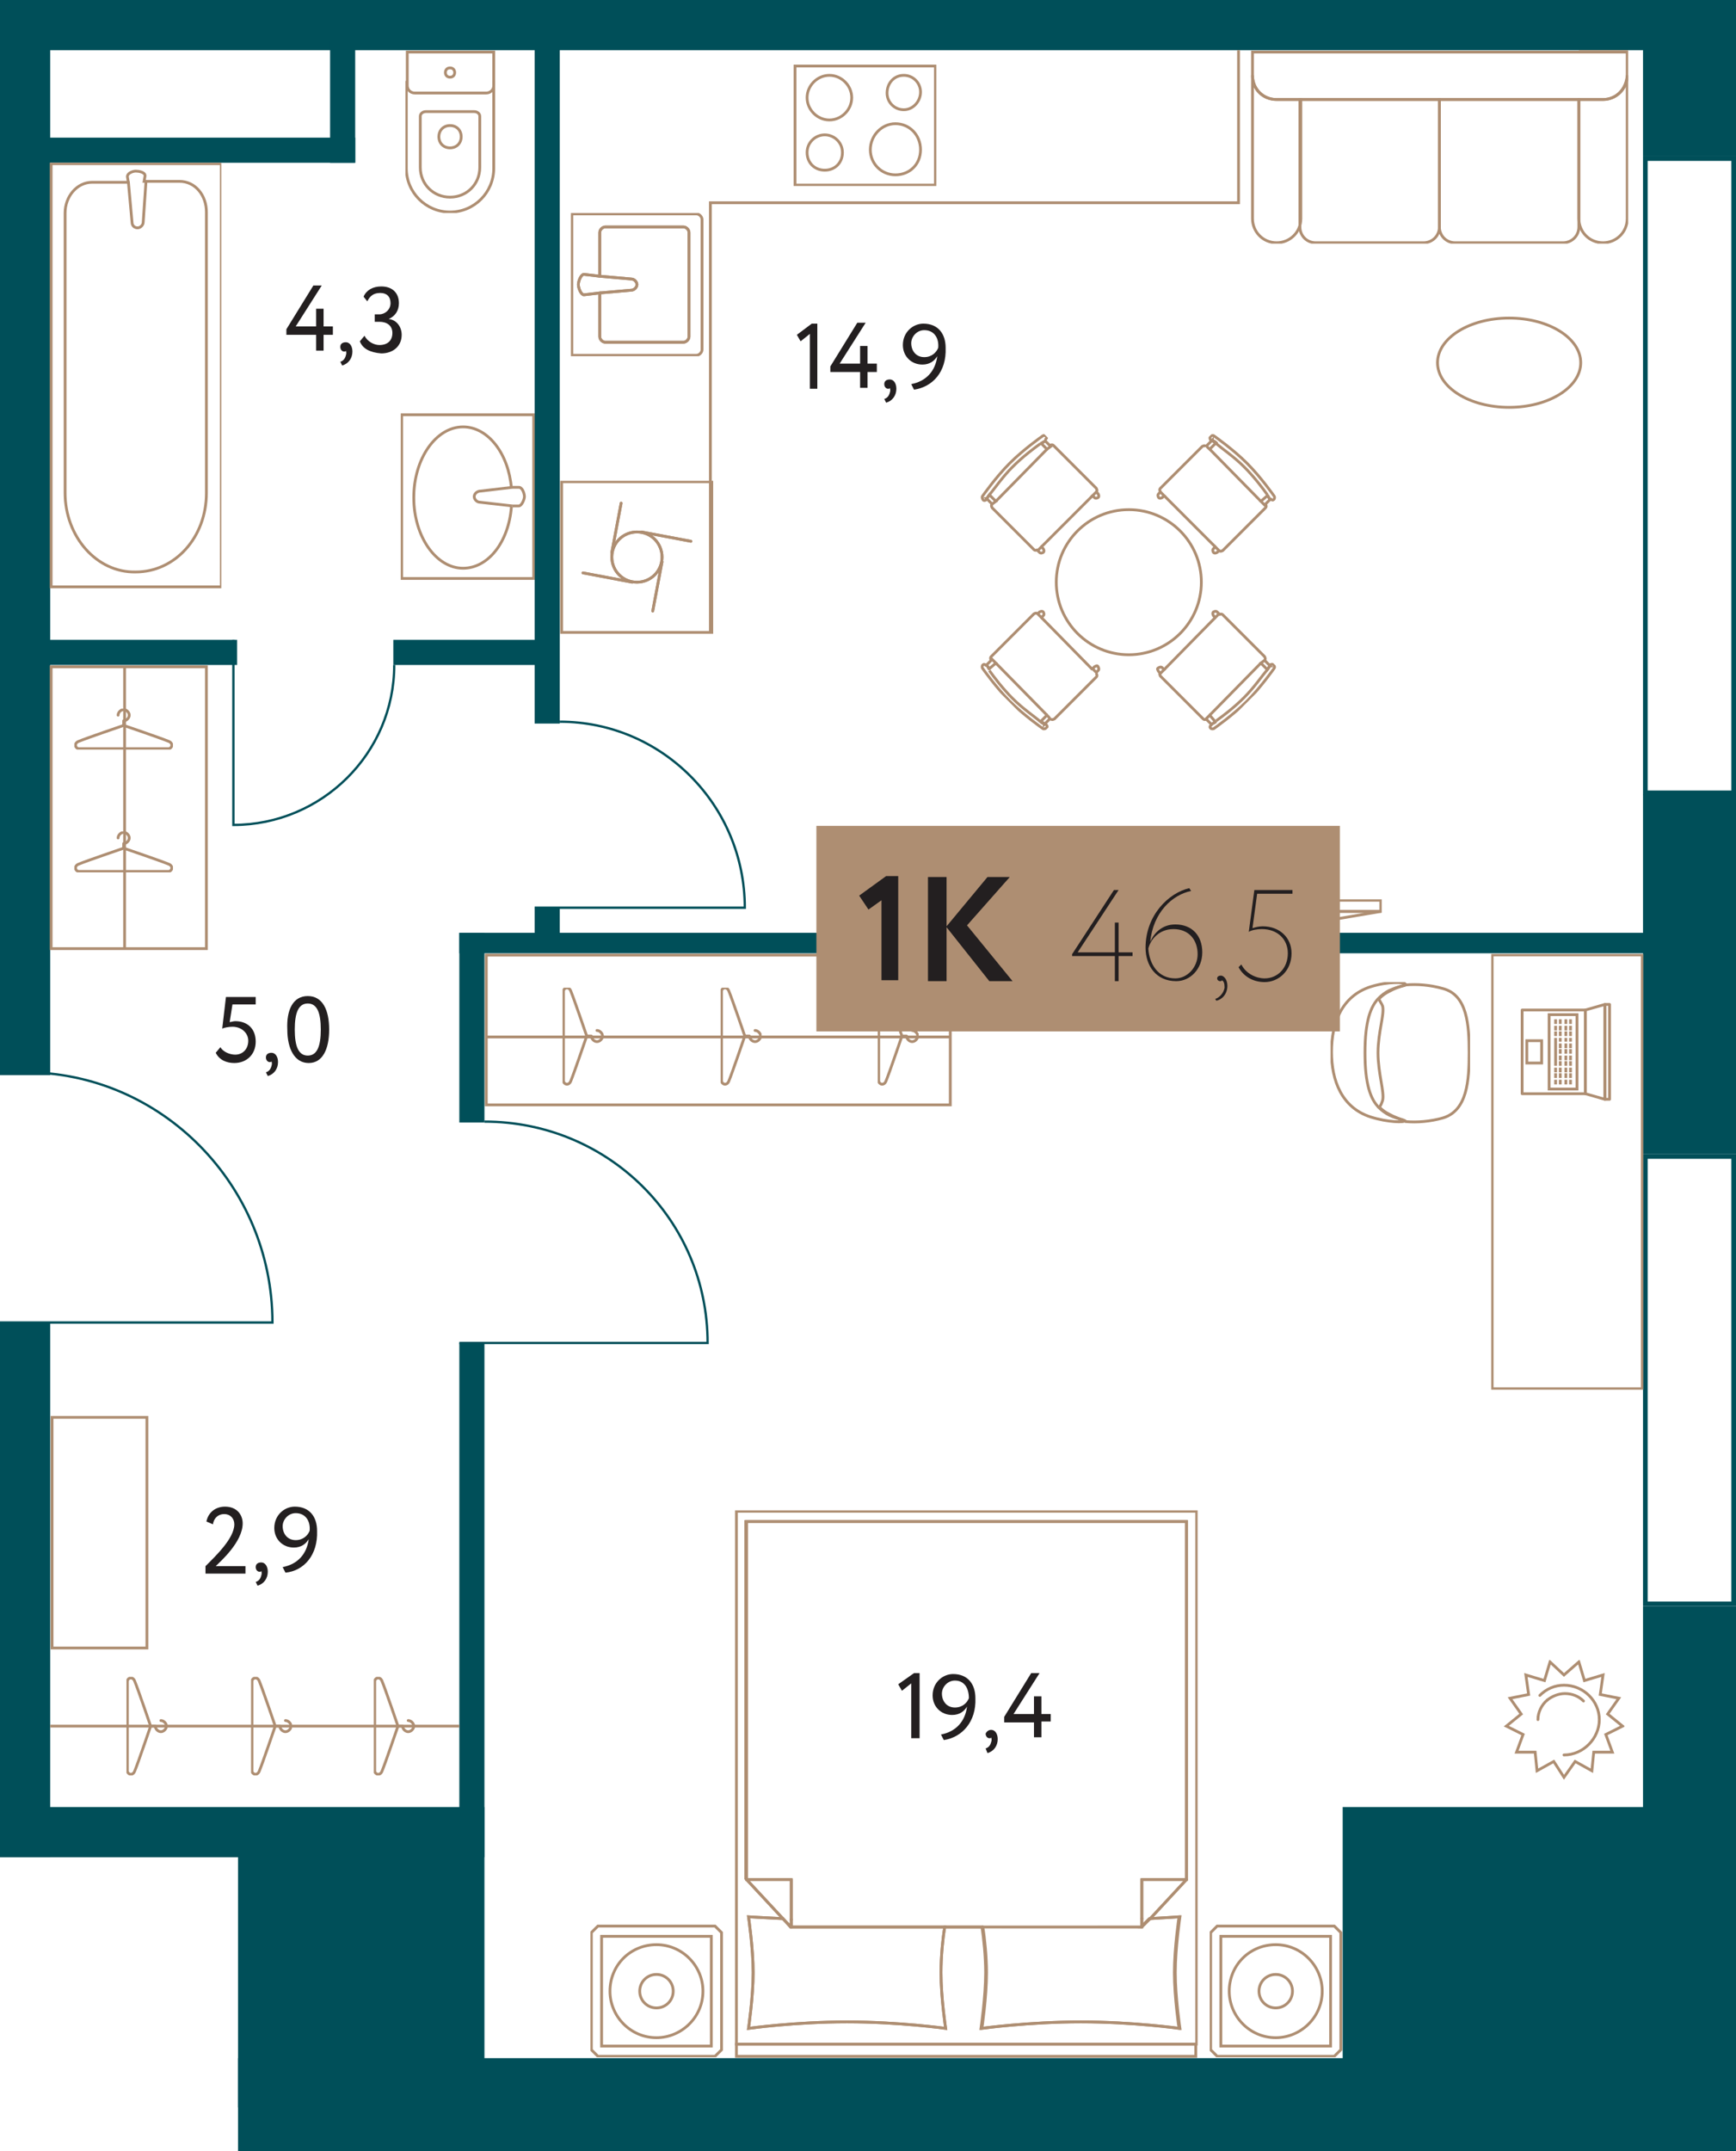 <?xml version="1.0" encoding="utf-8"?>
<!-- Generator: Adobe Illustrator 24.0.2, SVG Export Plug-In . SVG Version: 6.00 Build 0)  -->
<svg version="1.1" id="Layer_1" xmlns="http://www.w3.org/2000/svg" xmlns:xlink="http://www.w3.org/1999/xlink" x="0px" y="0px"
	 width="186.7px" height="231.3px" viewBox="0 0 186.7 231.3" enable-background="new 0 0 186.7 231.3" xml:space="preserve">
<g id="Flat">
	<polygon fill="none" points="186.7,231.3 25.6,231.3 25.6,199.7 0,199.7 0,0 186.7,0 	"/>
</g>
<g id="Other">
	<g>
		<path fill="none" stroke="#004F59" stroke-width="0.25" stroke-miterlimit="10" d="M0,142.2h29.3c0-14.7-11.9-26.9-26.6-26.9"/>
		<path fill="none" stroke="#004F59" stroke-width="0.25" stroke-miterlimit="10" d="M49.4,144.4h26.7c0-13.2-10.7-23.8-24-23.8"/>
		<path fill="none" stroke="#004F59" stroke-width="0.25" stroke-miterlimit="10" d="M25.1,68.8v19.9c9.5,0,17.3-7.7,17.3-17.2"/>
		<path fill="none" stroke="#004F59" stroke-width="0.25" stroke-miterlimit="10" d="M57.5,97.6h22.6c0-11-8.9-20-19.9-20"/>
	</g>
	<g>
		<g>
			<path fill="#004F59" d="M186.2,124.6v47.6h-9v-47.6H186.2 M186.7,124.1h-10v48.6h10V124.1L186.7,124.1z"/>
		</g>
		<g>
			<path fill="#004F59" d="M186.2,17.3V85h-9V17.3H186.2 M186.7,16.8h-10v68.7h10V16.8L186.7,16.8z"/>
		</g>
	</g>
	<g>
		<rect x="176.7" y="0" fill="#004F59" width="10" height="16.8"/>
		<rect x="176.7" y="85.4" fill="#004F59" width="10" height="38.7"/>
		<rect x="176.7" y="172.7" fill="#004F59" width="10" height="27"/>
		<rect y="194.3" fill="#004F59" width="52.1" height="5.4"/>
		<rect x="144.4" y="194.3" fill="#004F59" width="42.4" height="37"/>
		<rect x="25.6" y="221.3" fill="#004F59" width="129.6" height="10"/>
		<rect x="25.6" y="197.9" fill="#004F59" width="26.5" height="28.7"/>
		<rect y="-0.1" fill="#004F59" width="5.4" height="115.7"/>
		<rect y="142.2" fill="#004F59" width="5.4" height="57.5"/>
		<rect x="3.8" y="0" fill="#004F59" width="175.3" height="5.4"/>
	</g>
	<g>
		<rect x="49.4" y="144.4" fill="#004F59" width="2.7" height="53.5"/>
		<rect x="49.4" y="100.3" fill="#004F59" width="2.7" height="20.4"/>
		<rect x="57.5" y="97.6" fill="#004F59" width="2.7" height="3.6"/>
		<rect x="49.4" y="100.3" fill="#004F59" width="128.6" height="2.2"/>
		<rect x="3.4" y="68.8" fill="#004F59" width="22.1" height="2.7"/>
		<rect x="42.3" y="68.8" fill="#004F59" width="16.2" height="2.7"/>
		<rect x="57.5" y="2.3" fill="#004F59" width="2.7" height="75.5"/>
		<rect x="35.5" y="4.4" fill="#004F59" width="2.7" height="13.1"/>
		<rect x="3.2" y="14.8" fill="#004F59" width="35" height="2.7"/>
	</g>
</g>
<g id="Objects">
	<g>
		<g>
			<g>
				<defs>
					<rect id="SVGID_1_" x="79" y="162.4" width="49.8" height="58.9"/>
				</defs>
				<clipPath id="SVGID_2_">
					<use xlink:href="#SVGID_1_"  overflow="visible"/>
				</clipPath>
				<g clip-path="url(#SVGID_2_)">
					<g>
						<path fill="none" stroke="#AE8E72" stroke-width="0.3" stroke-linecap="round" stroke-miterlimit="10" d="M79.2,162.5v57.3
							h49.5v-57.3H79.2z M127.6,202.1L127.6,202.1L127.6,202.1L127.6,202.1l-3.9,4.2c1.8-0.1,3.2-0.2,3.2-0.2s-0.5,3.3-0.5,6
							s0.5,6,0.5,6s-5-0.7-10.6-0.7s-10.8,0.7-10.8,0.7s0.5-3.4,0.5-6c0-1.7-0.2-3.7-0.4-4.9H104h-0.2h-2.2
							c-0.2,1.2-0.4,3.1-0.4,4.9c0,2.7,0.5,6,0.5,6s-5-0.7-10.6-0.7s-10.6,0.7-10.6,0.7s0.5-3.4,0.5-6s-0.5-6-0.5-6s1.6,0.1,3.7,0.2
							l-4-4.3l0,0l0,0l0,0v-38.4h23.6h0.2h23.6V202.1z"/>
						<path fill="none" stroke="#AE8E72" stroke-width="0.3" stroke-linecap="round" stroke-miterlimit="10" d="M105.7,207.2
							c0.2,1.2,0.4,3.2,0.4,4.9c0,2.7-0.5,6-0.5,6s5-0.7,10.6-0.7s10.6,0.7,10.6,0.7s-0.5-3.3-0.5-6s0.5-6,0.5-6s-1.3,0.1-3.2,0.2
							l-0.9,0.9C122.7,207.2,105.7,207.2,105.7,207.2z"/>
						<path fill="none" stroke="#AE8E72" stroke-width="0.3" stroke-linecap="round" stroke-miterlimit="10" d="M84.2,206.3
							c-2.1-0.1-3.7-0.2-3.7-0.2s0.5,3.4,0.5,6s-0.5,6-0.5,6s5-0.7,10.6-0.7s10.6,0.7,10.6,0.7s-0.5-3.3-0.5-6
							c0-1.7,0.2-3.7,0.4-4.9H85L84.2,206.3z"/>
						
							<polyline fill="none" stroke="#AE8E72" stroke-width="0.3" stroke-linecap="round" stroke-linejoin="round" stroke-miterlimit="10" points="
							85.1,206.4 85.1,202.1 80.3,202.1 84.2,206.3 						"/>
						<polyline fill="none" stroke="#AE8E72" stroke-width="0.3" stroke-linecap="round" stroke-miterlimit="10" points="
							122.8,206.3 122.8,202.1 127.6,202.1 127.6,202.1 127.6,163.6 104,163.6 103.8,163.6 80.3,163.6 80.3,202.1 80.3,202.1 
							85.1,202.1 85.1,206.4 						"/>
						<polyline fill="none" stroke="#AE8E72" stroke-width="0.3" stroke-linecap="round" stroke-miterlimit="10" points="
							101.6,207.2 103.8,207.2 104,207.2 105.7,207.2 						"/>
						
							<polyline fill="none" stroke="#AE8E72" stroke-width="0.3" stroke-linecap="round" stroke-linejoin="round" stroke-miterlimit="10" points="
							123.7,206.3 127.6,202.1 122.8,202.1 122.8,206.3 						"/>
						<polyline fill="none" stroke="#AE8E72" stroke-width="0.3" stroke-linecap="round" stroke-miterlimit="10" points="
							105.7,207.2 122.8,207.2 122.8,206.3 						"/>
						
							<polyline fill="none" stroke="#AE8E72" stroke-width="0.3" stroke-linecap="round" stroke-linejoin="round" stroke-miterlimit="10" points="
							122.8,206.3 122.8,207.2 123.7,206.3 						"/>
						
							<polyline fill="none" stroke="#AE8E72" stroke-width="0.3" stroke-linecap="round" stroke-linejoin="round" stroke-miterlimit="10" points="
							84.2,206.3 85.1,207.2 85.1,206.4 						"/>
						<polyline fill="none" stroke="#AE8E72" stroke-width="0.3" stroke-linecap="round" stroke-miterlimit="10" points="
							85.1,206.4 85.1,207.2 101.6,207.2 						"/>
					</g>
					<polygon fill="none" stroke="#AE8E72" stroke-width="0.3" stroke-linecap="round" stroke-miterlimit="10" points="79.2,221.1 
						79.2,219.8 128.6,219.8 128.6,221.1 					"/>
				</g>
			</g>
		</g>
		<g>
			<g>
				<defs>
					<rect id="SVGID_3_" x="130.1" y="206.9" width="14.3" height="14.3"/>
				</defs>
				<clipPath id="SVGID_4_">
					<use xlink:href="#SVGID_3_"  overflow="visible"/>
				</clipPath>
				<g clip-path="url(#SVGID_4_)">
					<polygon fill="none" stroke="#AE8E72" stroke-width="0.3" stroke-linecap="round" stroke-miterlimit="10" points="131.3,208.2 
						143.1,208.2 143.1,220 131.3,220 					"/>
					<path fill="none" stroke="#AE8E72" stroke-width="0.3" stroke-linecap="round" stroke-miterlimit="10" d="M137.2,209.1
						L137.2,209.1c2.8,0,5,2.3,5,5l0,0c0,2.8-2.3,5-5,5l0,0c-2.8,0-5-2.3-5-5l0,0C132.2,211.3,134.4,209.1,137.2,209.1z"/>
					<path fill="none" stroke="#AE8E72" stroke-width="0.3" stroke-linecap="round" stroke-miterlimit="10" d="M137.2,212.3
						L137.2,212.3c1,0,1.8,0.8,1.8,1.8l0,0c0,1-0.8,1.8-1.8,1.8l0,0c-1,0-1.8-0.8-1.8-1.8l0,0C135.4,213.1,136.2,212.3,137.2,212.3z
						"/>
					<path fill="none" stroke="#AE8E72" stroke-width="0.3" stroke-linecap="round" stroke-miterlimit="10" d="M130.9,207.1h12.6
						c0.3,0.3,0.4,0.4,0.7,0.7v12.6c-0.3,0.3-0.4,0.4-0.7,0.7h-12.6c-0.3-0.3-0.4-0.4-0.7-0.7v-12.6
						C130.5,207.5,130.6,207.4,130.9,207.1z"/>
				</g>
			</g>
		</g>
		<g>
			<g>
				<defs>
					<rect id="SVGID_5_" x="63.5" y="206.9" width="14.3" height="14.3"/>
				</defs>
				<clipPath id="SVGID_6_">
					<use xlink:href="#SVGID_5_"  overflow="visible"/>
				</clipPath>
				<g clip-path="url(#SVGID_6_)">
					<polygon fill="none" stroke="#AE8E72" stroke-width="0.3" stroke-linecap="round" stroke-miterlimit="10" points="64.7,208.2 
						76.5,208.2 76.5,220 64.7,220 					"/>
					<path fill="none" stroke="#AE8E72" stroke-width="0.3" stroke-linecap="round" stroke-miterlimit="10" d="M70.6,209.1
						L70.6,209.1c2.8,0,5,2.3,5,5l0,0c0,2.8-2.3,5-5,5l0,0c-2.8,0-5-2.3-5-5l0,0C65.6,211.3,67.8,209.1,70.6,209.1z"/>
					<path fill="none" stroke="#AE8E72" stroke-width="0.3" stroke-linecap="round" stroke-miterlimit="10" d="M70.6,212.3
						L70.6,212.3c1,0,1.8,0.8,1.8,1.8l0,0c0,1-0.8,1.8-1.8,1.8l0,0c-1,0-1.8-0.8-1.8-1.8l0,0C68.8,213.1,69.6,212.3,70.6,212.3z"/>
					<path fill="none" stroke="#AE8E72" stroke-width="0.3" stroke-linecap="round" stroke-miterlimit="10" d="M64.3,207.1h12.6
						c0.3,0.3,0.4,0.4,0.7,0.7v12.6c-0.3,0.3-0.4,0.4-0.7,0.7H64.3c-0.3-0.3-0.4-0.4-0.7-0.7v-12.6C63.9,207.5,64,207.4,64.3,207.1z
						"/>
				</g>
			</g>
		</g>
	</g>
	<g>
		<g>
			<g>
				<defs>
					<rect id="SVGID_7_" x="94.4" y="106.2" width="4.4" height="10.6"/>
				</defs>
				<clipPath id="SVGID_8_">
					<use xlink:href="#SVGID_7_"  overflow="visible"/>
				</clipPath>
				<g clip-path="url(#SVGID_8_)">
					<path fill="none" stroke="#AE8E72" stroke-width="0.3" stroke-linejoin="round" stroke-miterlimit="10" d="M97,111.4
						c0,0-1.4,4.1-1.7,4.8c-0.2,0.6-0.8,0.4-0.8,0v-4.8v-4.8c0-0.4,0.6-0.6,0.8,0C95.6,107.3,97,111.4,97,111.4z"/>
					
						<path fill="none" stroke="#AE8E72" stroke-width="0.3" stroke-linecap="round" stroke-linejoin="round" stroke-miterlimit="10" d="
						M98.1,110.8c0.3,0,0.6,0.3,0.6,0.6s-0.3,0.6-0.6,0.6c-0.3,0-0.6-0.3-0.6-0.6H97"/>
				</g>
			</g>
		</g>
		<g>
			<g>
				<defs>
					<rect id="SVGID_9_" x="77.5" y="106.2" width="4.4" height="10.6"/>
				</defs>
				<clipPath id="SVGID_10_">
					<use xlink:href="#SVGID_9_"  overflow="visible"/>
				</clipPath>
				<g clip-path="url(#SVGID_10_)">
					<path fill="none" stroke="#AE8E72" stroke-width="0.3" stroke-linejoin="round" stroke-miterlimit="10" d="M80.1,111.4
						c0,0-1.4,4.1-1.7,4.8c-0.2,0.6-0.8,0.4-0.8,0v-4.8v-4.8c0-0.4,0.6-0.6,0.8,0C78.7,107.3,80.1,111.4,80.1,111.4z"/>
					
						<path fill="none" stroke="#AE8E72" stroke-width="0.3" stroke-linecap="round" stroke-linejoin="round" stroke-miterlimit="10" d="
						M81.2,110.8c0.3,0,0.6,0.3,0.6,0.6s-0.3,0.6-0.6,0.6c-0.3,0-0.6-0.3-0.6-0.6h-0.5"/>
				</g>
			</g>
		</g>
		<g>
			<g>
				<defs>
					<rect id="SVGID_11_" x="60.5" y="106.2" width="4.4" height="10.6"/>
				</defs>
				<clipPath id="SVGID_12_">
					<use xlink:href="#SVGID_11_"  overflow="visible"/>
				</clipPath>
				<g clip-path="url(#SVGID_12_)">
					<path fill="none" stroke="#AE8E72" stroke-width="0.3" stroke-linejoin="round" stroke-miterlimit="10" d="M63.1,111.4
						c0,0-1.4,4.1-1.7,4.8c-0.2,0.6-0.8,0.4-0.8,0v-4.8v-4.8c0-0.4,0.6-0.6,0.8,0C61.7,107.3,63.1,111.4,63.1,111.4z"/>
					
						<path fill="none" stroke="#AE8E72" stroke-width="0.3" stroke-linecap="round" stroke-linejoin="round" stroke-miterlimit="10" d="
						M64.2,110.8c0.3,0,0.6,0.3,0.6,0.6s-0.3,0.6-0.6,0.6c-0.3,0-0.6-0.3-0.6-0.6h-0.5"/>
				</g>
			</g>
		</g>
		<rect x="52.3" y="102.7" fill="none" stroke="#AE8E72" stroke-width="0.3" stroke-miterlimit="10" width="49.9" height="16.1"/>
		<line fill="none" stroke="#AE8E72" stroke-width="0.3" stroke-miterlimit="10" x1="52.3" y1="111.5" x2="102.2" y2="111.5"/>
	</g>
	<g>
		<g>
			<defs>
				<rect id="SVGID_13_" x="163.6" y="107.9" width="9.7" height="10.4"/>
			</defs>
			<clipPath id="SVGID_14_">
				<use xlink:href="#SVGID_13_"  overflow="visible"/>
			</clipPath>
			<g clip-path="url(#SVGID_14_)">
				<polygon fill="none" stroke="#AE8E72" stroke-width="0.3" stroke-linejoin="round" stroke-miterlimit="10" points="163.7,108.6 
					170.5,108.6 170.5,117.6 163.7,117.6 				"/>
				<polygon fill="none" stroke="#AE8E72" stroke-width="0.3" stroke-linejoin="round" stroke-miterlimit="10" points="172.6,108 
					170.5,108.6 170.5,117.6 172.6,118.2 				"/>
				<polygon fill="none" stroke="#AE8E72" stroke-width="0.3" stroke-linejoin="round" stroke-miterlimit="10" points="172.6,108 
					173.1,108 173.1,118.2 172.6,118.2 				"/>
				<polygon fill="none" stroke="#AE8E72" stroke-width="0.3" stroke-miterlimit="10" points="164.2,111.9 165.8,111.9 165.8,114.3 
					164.2,114.3 				"/>
				<g>
					<line fill="none" stroke="#AE8E72" stroke-width="0.3" stroke-miterlimit="10" x1="168.9" y1="116.1" x2="168.9" y2="116.6"/>
					<line fill="none" stroke="#AE8E72" stroke-width="0.3" stroke-miterlimit="10" x1="168.9" y1="115.4" x2="168.9" y2="115.9"/>
					<line fill="none" stroke="#AE8E72" stroke-width="0.3" stroke-miterlimit="10" x1="168.9" y1="114.8" x2="168.9" y2="115.3"/>
					<line fill="none" stroke="#AE8E72" stroke-width="0.3" stroke-miterlimit="10" x1="168.9" y1="114.1" x2="168.9" y2="114.6"/>
					<line fill="none" stroke="#AE8E72" stroke-width="0.3" stroke-miterlimit="10" x1="168.9" y1="113.5" x2="168.9" y2="114"/>
					<line fill="none" stroke="#AE8E72" stroke-width="0.3" stroke-miterlimit="10" x1="168.9" y1="112.8" x2="168.9" y2="113.3"/>
					<line fill="none" stroke="#AE8E72" stroke-width="0.3" stroke-miterlimit="10" x1="168.9" y1="112.2" x2="168.9" y2="112.7"/>
					<line fill="none" stroke="#AE8E72" stroke-width="0.3" stroke-miterlimit="10" x1="168.9" y1="111.6" x2="168.9" y2="112"/>
					<line fill="none" stroke="#AE8E72" stroke-width="0.3" stroke-miterlimit="10" x1="168.9" y1="110.9" x2="168.9" y2="111.4"/>
					<line fill="none" stroke="#AE8E72" stroke-width="0.3" stroke-miterlimit="10" x1="168.9" y1="110.3" x2="168.9" y2="110.8"/>
					<line fill="none" stroke="#AE8E72" stroke-width="0.3" stroke-miterlimit="10" x1="168.9" y1="109.6" x2="168.9" y2="110.1"/>
				</g>
				<g>
					<line fill="none" stroke="#AE8E72" stroke-width="0.3" stroke-miterlimit="10" x1="168.4" y1="116.1" x2="168.4" y2="116.6"/>
					<line fill="none" stroke="#AE8E72" stroke-width="0.3" stroke-miterlimit="10" x1="168.4" y1="115.4" x2="168.4" y2="115.9"/>
					<line fill="none" stroke="#AE8E72" stroke-width="0.3" stroke-miterlimit="10" x1="168.4" y1="114.8" x2="168.4" y2="115.3"/>
					<line fill="none" stroke="#AE8E72" stroke-width="0.3" stroke-miterlimit="10" x1="168.4" y1="114.1" x2="168.4" y2="114.6"/>
					<line fill="none" stroke="#AE8E72" stroke-width="0.3" stroke-miterlimit="10" x1="168.4" y1="113.5" x2="168.4" y2="114"/>
					<line fill="none" stroke="#AE8E72" stroke-width="0.3" stroke-miterlimit="10" x1="168.4" y1="112.8" x2="168.4" y2="113.3"/>
					<line fill="none" stroke="#AE8E72" stroke-width="0.3" stroke-miterlimit="10" x1="168.4" y1="112.2" x2="168.4" y2="112.7"/>
					<line fill="none" stroke="#AE8E72" stroke-width="0.3" stroke-miterlimit="10" x1="168.4" y1="111.6" x2="168.4" y2="112"/>
					<line fill="none" stroke="#AE8E72" stroke-width="0.3" stroke-miterlimit="10" x1="168.4" y1="110.9" x2="168.4" y2="111.4"/>
					<line fill="none" stroke="#AE8E72" stroke-width="0.3" stroke-miterlimit="10" x1="168.4" y1="110.3" x2="168.4" y2="110.8"/>
					<line fill="none" stroke="#AE8E72" stroke-width="0.3" stroke-miterlimit="10" x1="168.4" y1="109.6" x2="168.4" y2="110.1"/>
				</g>
				<g>
					<line fill="none" stroke="#AE8E72" stroke-width="0.3" stroke-miterlimit="10" x1="167.8" y1="116.1" x2="167.8" y2="116.6"/>
					<line fill="none" stroke="#AE8E72" stroke-width="0.3" stroke-miterlimit="10" x1="167.8" y1="115.4" x2="167.8" y2="115.9"/>
					<line fill="none" stroke="#AE8E72" stroke-width="0.3" stroke-miterlimit="10" x1="167.8" y1="114.8" x2="167.8" y2="115.3"/>
					<line fill="none" stroke="#AE8E72" stroke-width="0.3" stroke-miterlimit="10" x1="167.8" y1="114.1" x2="167.8" y2="114.6"/>
					<line fill="none" stroke="#AE8E72" stroke-width="0.3" stroke-miterlimit="10" x1="167.8" y1="113.5" x2="167.8" y2="114"/>
					<line fill="none" stroke="#AE8E72" stroke-width="0.3" stroke-miterlimit="10" x1="167.8" y1="112.8" x2="167.8" y2="113.3"/>
					<line fill="none" stroke="#AE8E72" stroke-width="0.3" stroke-miterlimit="10" x1="167.8" y1="112.2" x2="167.8" y2="112.7"/>
					<line fill="none" stroke="#AE8E72" stroke-width="0.3" stroke-miterlimit="10" x1="167.8" y1="111.6" x2="167.8" y2="112"/>
					<line fill="none" stroke="#AE8E72" stroke-width="0.3" stroke-miterlimit="10" x1="167.8" y1="110.9" x2="167.8" y2="111.4"/>
					<line fill="none" stroke="#AE8E72" stroke-width="0.3" stroke-miterlimit="10" x1="167.8" y1="110.3" x2="167.8" y2="110.8"/>
					<line fill="none" stroke="#AE8E72" stroke-width="0.3" stroke-miterlimit="10" x1="167.8" y1="109.6" x2="167.8" y2="110.1"/>
				</g>
				<line fill="none" stroke="#AE8E72" stroke-width="0.3" stroke-miterlimit="10" x1="167.3" y1="116.1" x2="167.3" y2="116.6"/>
				<line fill="none" stroke="#AE8E72" stroke-width="0.3" stroke-miterlimit="10" x1="167.3" y1="115.4" x2="167.3" y2="115.9"/>
				<line fill="none" stroke="#AE8E72" stroke-width="0.3" stroke-miterlimit="10" x1="167.3" y1="114.8" x2="167.3" y2="115.3"/>
				<line fill="none" stroke="#AE8E72" stroke-width="0.3" stroke-miterlimit="10" x1="167.3" y1="111.6" x2="167.3" y2="114.6"/>
				<line fill="none" stroke="#AE8E72" stroke-width="0.3" stroke-miterlimit="10" x1="167.3" y1="110.9" x2="167.3" y2="111.4"/>
				<line fill="none" stroke="#AE8E72" stroke-width="0.3" stroke-miterlimit="10" x1="167.3" y1="110.3" x2="167.3" y2="110.8"/>
				<line fill="none" stroke="#AE8E72" stroke-width="0.3" stroke-miterlimit="10" x1="167.3" y1="109.6" x2="167.3" y2="110.1"/>
				<polygon fill="none" stroke="#AE8E72" stroke-width="0.3" stroke-miterlimit="10" points="166.6,109.1 169.6,109.1 169.6,117.1 
					166.6,117.1 				"/>
			</g>
		</g>
	</g>
	<g>
		<g>
			<defs>
				<rect id="SVGID_15_" x="143.1" y="105.6" width="15" height="15.3"/>
			</defs>
			<clipPath id="SVGID_16_">
				<use xlink:href="#SVGID_15_"  overflow="visible"/>
			</clipPath>
			<g clip-path="url(#SVGID_16_)">
				<g>
					<path fill="none" stroke="#AE8E72" stroke-width="0.3" stroke-miterlimit="10" d="M158,113.2L158,113.2c0-3-0.2-6.2-2.8-6.9
						c-1.4-0.4-2.8-0.5-4-0.4c-0.1,0.1-0.7,0.1-1.8,0.7c-0.4,0.2-0.7,0.4-1.1,0.8c0.1,0.3,0.3,0.5,0.4,0.8c0.2,0.9-0.5,2.8-0.5,5
						s0.7,4.2,0.5,5.1c-0.1,0.3-0.2,0.6-0.4,0.8c0.3,0.3,0.7,0.6,1.1,0.8c1.1,0.5,1.7,0.5,1.8,0.7c1.2,0.1,2.6,0,4-0.4
						C157.8,119.4,158,116.2,158,113.2L158,113.2L158,113.2L158,113.2z"/>
					<path fill="none" stroke="#AE8E72" stroke-width="0.3" stroke-miterlimit="10" d="M148.3,119.1c-0.9-0.9-1.5-2.5-1.5-5.9l0,0
						c0-3.4,0.6-5,1.5-5.9"/>
					<path fill="none" stroke="#AE8E72" stroke-width="0.3" stroke-miterlimit="10" d="M151.1,105.8
						C151.1,105.8,151.2,105.8,151.1,105.8c0-0.2-1.8-0.3-3.7,0.3c-3.1,1-4.2,3.9-4.2,7l0,0l0,0l0,0l0,0c0,3.1,1.1,6,4.2,7
						c1.9,0.6,3.7,0.6,3.7,0.4l0,0"/>
					<path fill="none" stroke="#AE8E72" stroke-width="0.3" stroke-miterlimit="10" d="M148.3,107.3c0.3-0.3,0.7-0.6,1.1-0.8
						c1.1-0.5,1.7-0.5,1.8-0.7"/>
					<path fill="none" stroke="#AE8E72" stroke-width="0.3" stroke-miterlimit="10" d="M151.1,120.6c0-0.2-0.6-0.2-1.7-0.8
						c-0.4-0.2-0.7-0.4-1.1-0.8"/>
				</g>
			</g>
		</g>
	</g>
	<rect x="160.5" y="102.7" fill="none" stroke="#AE8E72" stroke-width="0.25" stroke-miterlimit="10" width="16.1" height="46.6"/>
	<g>
		<g>
			<defs>
				<rect id="SVGID_17_" x="118" y="96.7" width="30.6" height="3.6"/>
			</defs>
			<clipPath id="SVGID_18_">
				<use xlink:href="#SVGID_17_"  overflow="visible"/>
			</clipPath>
			<g clip-path="url(#SVGID_18_)">
				<polygon fill="none" stroke="#AE8E72" stroke-width="0.3" stroke-miterlimit="10" points="148.5,98 118.1,98 118.1,96.8 
					148.5,96.8 				"/>
				<polygon fill="none" stroke="#AE8E72" stroke-width="0.3" stroke-miterlimit="10" points="148.5,98 118.1,98 125.4,99.2 
					141.4,99.2 				"/>
				
					<line fill="none" stroke="#AE8E72" stroke-width="0.3" stroke-linecap="round" stroke-miterlimit="10" x1="118.9" y1="97.4" x2="119.9" y2="97.4"/>
				
					<line fill="none" stroke="#AE8E72" stroke-width="0.3" stroke-linecap="round" stroke-miterlimit="10" x1="120.5" y1="97.4" x2="121.4" y2="97.4"/>
				
					<line fill="none" stroke="#AE8E72" stroke-width="0.3" stroke-linecap="round" stroke-miterlimit="10" x1="122" y1="97.4" x2="123" y2="97.4"/>
				<polygon fill="none" stroke="#AE8E72" stroke-width="0.3" stroke-miterlimit="10" points="134.9,100.1 131.7,100.1 131.7,99.2 
					134.9,99.2 				"/>
			</g>
		</g>
	</g>
	<g>
		<g>
			<defs>
				<rect id="SVGID_19_" x="106.5" y="102.5" width="30.6" height="3.6"/>
			</defs>
			<clipPath id="SVGID_20_">
				<use xlink:href="#SVGID_19_"  overflow="visible"/>
			</clipPath>
			<g clip-path="url(#SVGID_20_)">
				<polygon fill="none" stroke="#AE8E72" stroke-width="0.3" stroke-miterlimit="10" points="106.6,104.8 137,104.8 137,106 
					106.6,106 				"/>
				<polygon fill="none" stroke="#AE8E72" stroke-width="0.3" stroke-miterlimit="10" points="106.6,104.8 137,104.8 129.7,103.6 
					113.7,103.6 				"/>
				
					<line fill="none" stroke="#AE8E72" stroke-width="0.3" stroke-linecap="round" stroke-miterlimit="10" x1="136.2" y1="105.4" x2="135.2" y2="105.4"/>
				
					<line fill="none" stroke="#AE8E72" stroke-width="0.3" stroke-linecap="round" stroke-miterlimit="10" x1="134.6" y1="105.4" x2="133.7" y2="105.4"/>
				
					<line fill="none" stroke="#AE8E72" stroke-width="0.3" stroke-linecap="round" stroke-miterlimit="10" x1="133.1" y1="105.4" x2="132.1" y2="105.4"/>
				<polygon fill="none" stroke="#AE8E72" stroke-width="0.3" stroke-miterlimit="10" points="120.2,102.7 123.4,102.7 123.4,103.6 
					120.2,103.6 				"/>
			</g>
		</g>
	</g>
	<g>
		<g>
			<defs>
				<rect id="SVGID_21_" x="43.1" y="44.4" width="14.4" height="18"/>
			</defs>
			<clipPath id="SVGID_22_">
				<use xlink:href="#SVGID_21_"  overflow="visible"/>
			</clipPath>
			<g clip-path="url(#SVGID_22_)">
				<g id="Ванна_1_">
					<path fill="none" stroke="#AE8E72" stroke-width="0.3" stroke-miterlimit="10" d="M55.1,52.4h0.7c0.4,0,0.6,0.7,0.6,1
						s-0.3,1-0.6,1h-0.7"/>
					<path fill="none" stroke="#AE8E72" stroke-width="0.3" stroke-miterlimit="10" d="M55.1,52.4l-3.4,0.4c-0.4,0-0.7,0.3-0.7,0.6
						s0.3,0.6,0.6,0.6l3.5,0.4"/>
					<polygon fill="none" stroke="#AE8E72" stroke-width="0.3" stroke-miterlimit="10" points="43.2,62.2 43.2,44.6 57.4,44.6 
						57.4,62.2 					"/>
					<path fill="none" stroke="#AE8E72" stroke-width="0.3" stroke-miterlimit="10" d="M55,52.5c-0.3-3.7-2.5-6.6-5.2-6.6
						c-2.9,0-5.3,3.4-5.3,7.6s2.4,7.6,5.3,7.6c2.7,0,4.9-2.8,5.2-6.6"/>
				</g>
			</g>
		</g>
	</g>
	<g>
		<g>
			<defs>
				<rect id="SVGID_23_" x="43.6" y="5.4" width="9.7" height="17.5"/>
			</defs>
			<clipPath id="SVGID_24_">
				<use xlink:href="#SVGID_23_"  overflow="visible"/>
			</clipPath>
			<g clip-path="url(#SVGID_24_)">
				<path fill="none" stroke="#AE8E72" stroke-width="0.3" stroke-miterlimit="10" d="M53.1,8.7v9.4c0,2.6-2.1,4.7-4.7,4.7l0,0
					c-2.6,0-4.7-2.1-4.7-4.7V8.7"/>
				<path fill="none" stroke="#AE8E72" stroke-width="0.3" stroke-miterlimit="10" d="M51.6,12.5V18c0,1.8-1.4,3.2-3.2,3.2l0,0
					c-1.8,0-3.2-1.4-3.2-3.2v-5.5c0-0.3,0.3-0.5,0.6-0.5H51C51.3,12,51.6,12.2,51.6,12.5z"/>
				<path fill="none" stroke="#AE8E72" stroke-width="0.3" stroke-miterlimit="10" d="M53.1,5.6v3.6c0,0.5-0.4,0.8-0.8,0.8h-7.7
					c-0.5,0-0.8-0.4-0.8-0.8V5.6H53.1z"/>
				<path fill="none" stroke="#AE8E72" stroke-width="0.3" stroke-miterlimit="10" d="M48.4,7.3c0.3,0,0.5,0.2,0.5,0.5
					s-0.2,0.5-0.5,0.5s-0.5-0.2-0.5-0.5S48.1,7.3,48.4,7.3z"/>
				<path fill="none" stroke="#AE8E72" stroke-width="0.3" stroke-miterlimit="10" d="M48.4,13.5c0.7,0,1.2,0.5,1.2,1.2
					s-0.5,1.2-1.2,1.2s-1.2-0.5-1.2-1.2S47.7,13.5,48.4,13.5z"/>
			</g>
		</g>
	</g>
	<g>
		<g>
			<defs>
				<rect id="SVGID_25_" x="5.3" y="17.5" width="18.5" height="45.8"/>
			</defs>
			<clipPath id="SVGID_26_">
				<use xlink:href="#SVGID_25_"  overflow="visible"/>
			</clipPath>
			<g clip-path="url(#SVGID_26_)">
				<g>
					<path fill="none" stroke="#AE8E72" stroke-width="0.3" stroke-miterlimit="10" d="M5.5,63.1h18.3V17.6H5.5V63.1z M15.6,18.9
						l-0.1,0.6h3.8c1.7,0,2.9,1.5,2.9,3.3V53c0,4.8-3.4,8.5-7.6,8.5l0,0C10.4,61.6,7,57.7,7,53V22.9c0-1.8,1.3-3.3,2.9-3.3h3.9
						L13.7,19c0-0.4,0.6-0.6,0.9-0.6C14.9,18.4,15.6,18.5,15.6,18.9z"/>
					<path fill="none" stroke="#AE8E72" stroke-width="0.3" stroke-miterlimit="10" d="M13.8,19.5l0.4,4.4c0,0.4,0.3,0.6,0.6,0.6
						s0.6-0.3,0.6-0.6l0.3-4.4"/>
				</g>
			</g>
		</g>
	</g>
	<g>
		<g>
			<defs>
				<rect id="SVGID_27_" x="161.7" y="178.5" width="13" height="12.9"/>
			</defs>
			<clipPath id="SVGID_28_">
				<use xlink:href="#SVGID_27_"  overflow="visible"/>
			</clipPath>
			<g clip-path="url(#SVGID_28_)">
				<polygon fill="none" stroke="#AE8E72" stroke-width="0.3" stroke-miterlimit="10" points="168.2,180.1 169.8,178.7 170.4,180.7 
					172.4,180.1 172.1,182.2 174.1,182.6 172.9,184.3 174.5,185.6 172.7,186.5 173.4,188.4 171.4,188.4 171.2,190.4 169.4,189.4 
					168.2,191.1 167.1,189.4 165.3,190.4 165.1,188.4 163.1,188.4 163.8,186.5 162,185.6 163.6,184.3 162.4,182.6 164.4,182.2 
					164.1,180.1 166.1,180.7 166.7,178.7 				"/>
				<path fill="none" stroke="#AE8E72" stroke-width="0.3" stroke-linecap="round" stroke-miterlimit="10" d="M165.6,182.3
					c0.7-0.7,1.6-1.1,2.6-1.1c2.1,0,3.8,1.7,3.8,3.7s-1.7,3.8-3.8,3.8"/>
				<path fill="none" stroke="#AE8E72" stroke-width="0.3" stroke-linecap="round" stroke-miterlimit="10" d="M165.4,184.9
					c0-0.8,0.4-1.6,1-2.1"/>
				<path fill="none" stroke="#AE8E72" stroke-width="0.3" stroke-linecap="round" stroke-miterlimit="10" d="M166.4,182.8
					c0.5-0.4,1.2-0.7,1.9-0.7c0.8,0,1.5,0.3,2,0.8"/>
			</g>
		</g>
	</g>
	<g>
		<g>
			<g>
				<defs>
					
						<rect id="SVGID_29_" x="125.8" y="67.2" transform="matrix(0.707 -0.707 0.707 0.707 -12.672 113.574)" width="9.9" height="9.7"/>
				</defs>
				<clipPath id="SVGID_30_">
					<use xlink:href="#SVGID_29_"  overflow="visible"/>
				</clipPath>
				<g clip-path="url(#SVGID_30_)">
					<path fill="none" stroke="#AE8E72" stroke-width="0.3" stroke-miterlimit="10" d="M130.1,76.9l-0.4,0.4l0,0l0.6,0.6
						c0.1-0.1,0.3-0.2,0.4-0.3L130.1,76.9z"/>
					<path fill="none" stroke="#AE8E72" stroke-width="0.3" stroke-miterlimit="10" d="M125.2,72l-0.2-0.2c-0.1-0.1-0.2-0.1-0.4,0
						s-0.1,0.2,0,0.4l0.2,0.2l0,0L125.2,72z"/>
					<path fill="none" stroke="#AE8E72" stroke-width="0.3" stroke-miterlimit="10" d="M131.1,66l-0.2-0.2c-0.1-0.1-0.2-0.1-0.4,0
						c-0.1,0.1-0.1,0.2,0,0.4l0.2,0.2L131.1,66L131.1,66z"/>
					<path fill="none" stroke="#AE8E72" stroke-width="0.3" stroke-miterlimit="10" d="M135.6,71.3l0.7,0.7c0.2-0.2,0.2-0.4,0.3-0.4
						L136,71l0,0L135.6,71.3z"/>
					<line fill="none" stroke="#AE8E72" stroke-width="0.3" stroke-miterlimit="10" x1="130.1" y1="76.9" x2="135.6" y2="71.3"/>
					<line fill="none" stroke="#AE8E72" stroke-width="0.3" stroke-miterlimit="10" x1="130.7" y1="66.4" x2="125.2" y2="72"/>
					<path fill="none" stroke="#AE8E72" stroke-width="0.3" stroke-miterlimit="10" d="M136,71c0.1-0.1,0.1-0.2,0-0.4l-4.5-4.5
						c-0.1-0.1-0.2-0.1-0.4,0"/>
					<path fill="none" stroke="#AE8E72" stroke-width="0.3" stroke-miterlimit="10" d="M124.8,72.3c-0.1,0.1-0.1,0.2,0,0.4l4.6,4.6
						c0.1,0.1,0.2,0.1,0.4,0"/>
					<path fill="none" stroke="#AE8E72" stroke-width="0.3" stroke-miterlimit="10" d="M130.3,77.9L130.3,77.9
						c-0.2,0.2-0.2,0.3-0.1,0.4c0.1,0.1,0.3,0.1,0.4,0c0,0,2-1.4,3.5-2.9s2.9-3.5,2.9-3.5c0.1-0.1,0.1-0.2,0-0.4
						c-0.1-0.1-0.3-0.1-0.4,0c0,0,0,0-0.1,0.1"/>
					<path fill="none" stroke="#AE8E72" stroke-width="0.3" stroke-miterlimit="10" d="M136.3,72L136.3,72c-0.6,0.7-1.4,1.9-2.5,3
						s-2.3,2-3,2.5l0,0"/>
					<path fill="none" stroke="#AE8E72" stroke-width="0.3" stroke-miterlimit="10" d="M130.8,77.6L130.8,77.6
						c-0.2,0.1-0.4,0.2-0.4,0.3"/>
					<path fill="none" stroke="#AE8E72" stroke-width="0.3" stroke-miterlimit="10" d="M136.6,71.6c-0.1,0.1-0.2,0.2-0.3,0.4l0,0"/>
				</g>
			</g>
		</g>
		<g>
			<g>
				<defs>
					
						<rect id="SVGID_31_" x="106.9" y="48.3" transform="matrix(0.707 -0.707 0.707 0.707 -4.851 94.674)" width="9.9" height="9.7"/>
				</defs>
				<clipPath id="SVGID_32_">
					<use xlink:href="#SVGID_31_"  overflow="visible"/>
				</clipPath>
				<g clip-path="url(#SVGID_32_)">
					<path fill="none" stroke="#AE8E72" stroke-width="0.3" stroke-miterlimit="10" d="M112.6,48.3L113,48l0,0l-0.6-0.6
						c-0.1,0.1-0.3,0.2-0.4,0.3L112.6,48.3z"/>
					<path fill="none" stroke="#AE8E72" stroke-width="0.3" stroke-miterlimit="10" d="M117.5,53.3l0.2,0.2c0.1,0.1,0.2,0.1,0.4,0
						c0.1-0.1,0.1-0.2,0-0.4l-0.2-0.2l0,0L117.5,53.3z"/>
					<path fill="none" stroke="#AE8E72" stroke-width="0.3" stroke-miterlimit="10" d="M111.6,59.2l0.2,0.2c0.1,0.1,0.2,0.1,0.4,0
						c0.1-0.1,0.1-0.2,0-0.4l-0.2-0.2L111.6,59.2L111.6,59.2z"/>
					<path fill="none" stroke="#AE8E72" stroke-width="0.3" stroke-miterlimit="10" d="M107.1,53.9l-0.7-0.7
						c-0.2,0.2-0.2,0.4-0.3,0.4l0.6,0.6l0,0L107.1,53.9z"/>
					<line fill="none" stroke="#AE8E72" stroke-width="0.3" stroke-miterlimit="10" x1="112.6" y1="48.3" x2="107.1" y2="53.9"/>
					<line fill="none" stroke="#AE8E72" stroke-width="0.3" stroke-miterlimit="10" x1="112" y1="58.8" x2="117.5" y2="53.3"/>
					<path fill="none" stroke="#AE8E72" stroke-width="0.3" stroke-miterlimit="10" d="M106.7,54.2c-0.1,0.1-0.1,0.2,0,0.4l4.5,4.5
						c0.1,0.1,0.2,0.1,0.4,0"/>
					<path fill="none" stroke="#AE8E72" stroke-width="0.3" stroke-miterlimit="10" d="M117.9,52.9c0.1-0.1,0.1-0.2,0-0.4l-4.6-4.6
						c-0.1-0.1-0.2-0.1-0.4,0"/>
					<path fill="none" stroke="#AE8E72" stroke-width="0.3" stroke-miterlimit="10" d="M112.4,47.3L112.4,47.3
						c0.2-0.2,0.2-0.3,0.1-0.4s-0.3-0.1-0.4,0c0,0-2,1.4-3.5,2.9s-2.9,3.5-2.9,3.5c-0.1,0.1-0.1,0.2,0,0.4s0.3,0.1,0.4,0
						c0,0,0,0,0.1-0.1"/>
					<path fill="none" stroke="#AE8E72" stroke-width="0.3" stroke-miterlimit="10" d="M106.4,53.2L106.4,53.2
						c0.6-0.7,1.4-1.9,2.5-3s2.3-2,3-2.5l0,0"/>
					<path fill="none" stroke="#AE8E72" stroke-width="0.3" stroke-miterlimit="10" d="M111.9,47.7L111.9,47.7
						c0.2-0.1,0.4-0.2,0.4-0.3"/>
					<path fill="none" stroke="#AE8E72" stroke-width="0.3" stroke-miterlimit="10" d="M106.1,53.6c0.1-0.1,0.2-0.2,0.3-0.4l0,0"/>
				</g>
			</g>
		</g>
		<g>
			<g>
				<defs>
					
						<rect id="SVGID_33_" x="126" y="48.2" transform="matrix(0.707 -0.707 0.707 0.707 0.759 108.063)" width="9.7" height="9.9"/>
				</defs>
				<clipPath id="SVGID_34_">
					<use xlink:href="#SVGID_33_"  overflow="visible"/>
				</clipPath>
				<g clip-path="url(#SVGID_34_)">
					<path fill="none" stroke="#AE8E72" stroke-width="0.3" stroke-miterlimit="10" d="M135.6,53.9l0.4,0.4l0,0l0.6-0.6
						c-0.1-0.1-0.2-0.3-0.3-0.4L135.6,53.9z"/>
					<path fill="none" stroke="#AE8E72" stroke-width="0.3" stroke-miterlimit="10" d="M130.7,58.8l-0.2,0.2c-0.1,0.1-0.1,0.2,0,0.4
						c0.1,0.1,0.2,0.1,0.4,0l0.2-0.2l0,0L130.7,58.8z"/>
					<path fill="none" stroke="#AE8E72" stroke-width="0.3" stroke-miterlimit="10" d="M124.8,52.9l-0.2,0.2c-0.1,0.1-0.1,0.2,0,0.4
						c0.1,0.1,0.2,0.1,0.4,0l0.2-0.2L124.8,52.9L124.8,52.9z"/>
					<path fill="none" stroke="#AE8E72" stroke-width="0.3" stroke-miterlimit="10" d="M130.1,48.3l0.7-0.7
						c-0.2-0.2-0.4-0.2-0.4-0.3l-0.6,0.6l0,0C129.7,48,130.1,48.3,130.1,48.3z"/>
					<line fill="none" stroke="#AE8E72" stroke-width="0.3" stroke-miterlimit="10" x1="135.6" y1="53.9" x2="130.1" y2="48.3"/>
					<line fill="none" stroke="#AE8E72" stroke-width="0.3" stroke-miterlimit="10" x1="125.2" y1="53.3" x2="130.7" y2="58.8"/>
					<path fill="none" stroke="#AE8E72" stroke-width="0.3" stroke-miterlimit="10" d="M129.7,48c-0.1-0.1-0.2-0.1-0.4,0l-4.5,4.5
						c-0.1,0.1-0.1,0.2,0,0.4"/>
					<path fill="none" stroke="#AE8E72" stroke-width="0.3" stroke-miterlimit="10" d="M131.1,59.2c0.1,0.1,0.2,0.1,0.4,0l4.6-4.6
						c0.1-0.1,0.1-0.2,0-0.4"/>
					<path fill="none" stroke="#AE8E72" stroke-width="0.3" stroke-miterlimit="10" d="M136.6,53.6
						C136.7,53.7,136.7,53.7,136.6,53.6c0.2,0.2,0.3,0.2,0.4,0.1c0.1-0.1,0.1-0.3,0-0.4c0,0-1.4-2-2.9-3.5s-3.5-2.9-3.5-2.9
						c-0.1-0.1-0.2-0.1-0.4,0c-0.1,0.1-0.1,0.3,0,0.4c0,0,0,0,0.1,0.1"/>
					<path fill="none" stroke="#AE8E72" stroke-width="0.3" stroke-miterlimit="10" d="M130.8,47.7L130.8,47.7
						c0.7,0.6,1.9,1.4,3,2.5s2,2.3,2.5,3l0,0"/>
					<path fill="none" stroke="#AE8E72" stroke-width="0.3" stroke-miterlimit="10" d="M136.3,53.2L136.3,53.2
						c0.1,0.2,0.2,0.4,0.3,0.4"/>
					<path fill="none" stroke="#AE8E72" stroke-width="0.3" stroke-miterlimit="10" d="M130.3,47.3c0.1,0.1,0.2,0.2,0.4,0.3l0,0"/>
				</g>
			</g>
		</g>
		<g>
			<g>
				<defs>
					
						<rect id="SVGID_35_" x="107.1" y="67.1" transform="matrix(0.707 -0.707 0.707 0.707 -18.141 100.243)" width="9.7" height="9.9"/>
				</defs>
				<clipPath id="SVGID_36_">
					<use xlink:href="#SVGID_35_"  overflow="visible"/>
				</clipPath>
				<g clip-path="url(#SVGID_36_)">
					<path fill="none" stroke="#AE8E72" stroke-width="0.3" stroke-miterlimit="10" d="M107.1,71.3l-0.4-0.4l0,0l-0.6,0.6
						c0.1,0.1,0.2,0.3,0.3,0.4L107.1,71.3z"/>
					<path fill="none" stroke="#AE8E72" stroke-width="0.3" stroke-miterlimit="10" d="M112,66.4l0.2-0.2c0.1-0.1,0.1-0.2,0-0.4
						c-0.1-0.1-0.2-0.1-0.4,0l-0.2,0.2l0,0L112,66.4z"/>
					<path fill="none" stroke="#AE8E72" stroke-width="0.3" stroke-miterlimit="10" d="M117.9,72.3l0.2-0.2c0.1-0.1,0.1-0.2,0-0.4
						s-0.2-0.1-0.4,0l-0.2,0.2L117.9,72.3L117.9,72.3z"/>
					<path fill="none" stroke="#AE8E72" stroke-width="0.3" stroke-miterlimit="10" d="M112.6,76.9l-0.7,0.7
						c0.2,0.2,0.4,0.2,0.4,0.3l0.6-0.6l0,0C113,77.3,112.6,76.9,112.6,76.9z"/>
					<line fill="none" stroke="#AE8E72" stroke-width="0.3" stroke-miterlimit="10" x1="107.1" y1="71.3" x2="112.6" y2="76.9"/>
					<line fill="none" stroke="#AE8E72" stroke-width="0.3" stroke-miterlimit="10" x1="117.5" y1="72" x2="112" y2="66.4"/>
					<path fill="none" stroke="#AE8E72" stroke-width="0.3" stroke-miterlimit="10" d="M113,77.3c0.1,0.1,0.2,0.1,0.4,0l4.5-4.5
						c0.1-0.1,0.1-0.2,0-0.4"/>
					<path fill="none" stroke="#AE8E72" stroke-width="0.3" stroke-miterlimit="10" d="M111.6,66c-0.1-0.1-0.2-0.1-0.4,0l-4.6,4.6
						c-0.1,0.1-0.1,0.2,0,0.4"/>
					<path fill="none" stroke="#AE8E72" stroke-width="0.3" stroke-miterlimit="10" d="M106.1,71.6C106,71.5,106,71.5,106.1,71.6
						c-0.2-0.2-0.3-0.2-0.4-0.1s-0.1,0.3,0,0.4c0,0,1.4,2,2.9,3.5s3.5,2.9,3.5,2.9c0.1,0.1,0.2,0.1,0.4,0s0.1-0.3,0-0.4
						c0,0,0,0-0.1-0.1"/>
					<path fill="none" stroke="#AE8E72" stroke-width="0.3" stroke-miterlimit="10" d="M111.9,77.6L111.9,77.6
						c-0.7-0.6-1.9-1.4-3-2.5s-2-2.3-2.5-3l0,0"/>
					<path fill="none" stroke="#AE8E72" stroke-width="0.3" stroke-miterlimit="10" d="M106.4,72L106.4,72c-0.1-0.2-0.2-0.4-0.3-0.4
						"/>
					<path fill="none" stroke="#AE8E72" stroke-width="0.3" stroke-miterlimit="10" d="M112.4,77.9c-0.1-0.1-0.2-0.2-0.4-0.3l0,0"/>
				</g>
			</g>
		</g>
		<circle fill="none" stroke="#AE8E72" stroke-width="0.3" stroke-miterlimit="10" cx="121.4" cy="62.6" r="7.8"/>
	</g>
	<g>
		<g>
			<defs>
				<rect id="SVGID_37_" x="60.2" y="51.7" width="16.5" height="16.5"/>
			</defs>
			<clipPath id="SVGID_38_">
				<use xlink:href="#SVGID_37_"  overflow="visible"/>
			</clipPath>
			<g clip-path="url(#SVGID_38_)">
				
					<line fill="none" stroke="#AE8E72" stroke-width="0.3" stroke-linecap="round" stroke-miterlimit="10" x1="69" y1="57.2" x2="74.3" y2="58.2"/>
				
					<line fill="none" stroke="#AE8E72" stroke-width="0.3" stroke-linecap="round" stroke-miterlimit="10" x1="68" y1="62.6" x2="62.7" y2="61.6"/>
				
					<line fill="none" stroke="#AE8E72" stroke-width="0.3" stroke-linecap="round" stroke-miterlimit="10" x1="71.2" y1="60.4" x2="70.2" y2="65.7"/>
				
					<line fill="none" stroke="#AE8E72" stroke-width="0.3" stroke-linecap="round" stroke-miterlimit="10" x1="65.8" y1="59.4" x2="66.8" y2="54.1"/>
				<path fill="none" stroke="#AE8E72" stroke-width="0.3" stroke-linecap="round" stroke-miterlimit="10" d="M71.2,59.9
					c0,1.5-1.2,2.7-2.7,2.7s-2.7-1.2-2.7-2.7s1.2-2.7,2.7-2.7S71.2,58.4,71.2,59.9z"/>
				
					<line fill="none" stroke="#AE8E72" stroke-width="0.3" stroke-linecap="round" stroke-miterlimit="10" x1="69" y1="57.2" x2="74.3" y2="58.2"/>
				
					<line fill="none" stroke="#AE8E72" stroke-width="0.3" stroke-linecap="round" stroke-miterlimit="10" x1="68" y1="62.6" x2="62.7" y2="61.6"/>
				
					<line fill="none" stroke="#AE8E72" stroke-width="0.3" stroke-linecap="round" stroke-miterlimit="10" x1="71.2" y1="60.4" x2="70.2" y2="65.7"/>
				
					<line fill="none" stroke="#AE8E72" stroke-width="0.3" stroke-linecap="round" stroke-miterlimit="10" x1="65.8" y1="59.4" x2="66.8" y2="54.1"/>
				<path fill="none" stroke="#AE8E72" stroke-width="0.3" stroke-linecap="round" stroke-miterlimit="10" d="M71.2,59.9
					c0,1.5-1.2,2.7-2.7,2.7s-2.7-1.2-2.7-2.7s1.2-2.7,2.7-2.7S71.2,58.4,71.2,59.9z"/>
				<polygon fill="none" stroke="#AE8E72" stroke-width="0.3" stroke-linecap="round" stroke-miterlimit="10" points="60.4,68 
					76.6,68 76.6,51.8 60.4,51.8 				"/>
			</g>
		</g>
	</g>
	<g>
		<g>
			<defs>
				<rect id="SVGID_39_" x="61.4" y="22.9" width="14.3" height="15.4"/>
			</defs>
			<clipPath id="SVGID_40_">
				<use xlink:href="#SVGID_39_"  overflow="visible"/>
			</clipPath>
			<g clip-path="url(#SVGID_40_)">
				<g>
					<path fill="none" stroke="#AE8E72" stroke-width="0.3" stroke-miterlimit="10" d="M75.5,37.6v-14c0-0.3-0.3-0.6-0.6-0.6H61.5
						v15.2h13.4C75.2,38.2,75.5,37.9,75.5,37.6z M65.1,36.8c-0.3,0-0.6-0.3-0.6-0.6v-4.7l-1.7,0.2c-0.3,0-0.6-0.7-0.6-1.1
						s0.3-1.1,0.6-1.1l1.7,0.2V25c0-0.3,0.3-0.6,0.6-0.6h8.4c0.3,0,0.6,0.3,0.6,0.6v11.2c0,0.3-0.3,0.6-0.6,0.6H65.1z"/>
					<path fill="none" stroke="#AE8E72" stroke-width="0.3" stroke-miterlimit="10" d="M74.1,36.2V25c0-0.3-0.3-0.6-0.6-0.6h-8.4
						c-0.3,0-0.6,0.3-0.6,0.6v4.7l3.4,0.3c0.3,0,0.6,0.3,0.6,0.6s-0.3,0.6-0.6,0.6l-3.4,0.3v4.7c0,0.3,0.3,0.6,0.6,0.6h8.4
						C73.8,36.8,74.1,36.5,74.1,36.2z"/>
					<path fill="none" stroke="#AE8E72" stroke-width="0.3" stroke-miterlimit="10" d="M64.5,29.7l-1.7-0.2c-0.3,0-0.6,0.7-0.6,1.1
						s0.3,1.1,0.6,1.1l1.7-0.2"/>
					<path fill="none" stroke="#AE8E72" stroke-width="0.3" stroke-miterlimit="10" d="M64.5,31.5l3.4-0.3c0.3,0,0.6-0.3,0.6-0.6
						c0-0.3-0.3-0.6-0.6-0.6l-3.4-0.3"/>
				</g>
			</g>
		</g>
	</g>
	<g>
		<g>
			<defs>
				<rect id="SVGID_41_" x="85.3" y="6.9" width="15.4" height="13.1"/>
			</defs>
			<clipPath id="SVGID_42_">
				<use xlink:href="#SVGID_41_"  overflow="visible"/>
			</clipPath>
			<g clip-path="url(#SVGID_42_)">
				<polygon fill="none" stroke="#AE8E72" stroke-width="0.3" stroke-miterlimit="10" points="100.6,7.1 100.6,19.9 85.5,19.9 
					85.5,7.1 				"/>
				<path fill="none" stroke="#AE8E72" stroke-width="0.3" stroke-miterlimit="10" d="M88.7,14.5c1,0,1.9,0.8,1.9,1.9
					s-0.8,1.9-1.9,1.9s-1.9-0.8-1.9-1.9S87.7,14.5,88.7,14.5z"/>
				<path fill="none" stroke="#AE8E72" stroke-width="0.3" stroke-miterlimit="10" d="M89.2,8.1c1.3,0,2.4,1.1,2.4,2.4
					s-1.1,2.4-2.4,2.4s-2.4-1.1-2.4-2.4S87.9,8.1,89.2,8.1z"/>
				<path fill="none" stroke="#AE8E72" stroke-width="0.3" stroke-miterlimit="10" d="M97.2,8.1c1,0,1.8,0.8,1.8,1.8
					s-0.8,1.9-1.8,1.9S95.4,11,95.4,10S96.1,8.1,97.2,8.1z"/>
				<path fill="none" stroke="#AE8E72" stroke-width="0.3" stroke-miterlimit="10" d="M96.3,13.3c1.5,0,2.7,1.2,2.7,2.8
					s-1.2,2.7-2.7,2.7s-2.7-1.2-2.7-2.7C93.6,14.6,94.8,13.3,96.3,13.3z"/>
			</g>
		</g>
	</g>
	<polyline fill="none" stroke="#AE8E72" stroke-width="0.3" stroke-miterlimit="10" points="76.4,68 76.4,21.8 133.2,21.8 
		133.2,5.4 	"/>
	<rect x="5.5" y="71.7" fill="none" stroke="#AE8E72" stroke-width="0.3" stroke-miterlimit="10" width="16.7" height="30.3"/>
	<line fill="none" stroke="#AE8E72" stroke-width="0.3" stroke-miterlimit="10" x1="13.4" y1="71.7" x2="13.4" y2="101.9"/>
	<g>
		<g>
			<defs>
				<rect id="SVGID_43_" x="8" y="76.2" width="10.6" height="4.4"/>
			</defs>
			<clipPath id="SVGID_44_">
				<use xlink:href="#SVGID_43_"  overflow="visible"/>
			</clipPath>
			<g clip-path="url(#SVGID_44_)">
				<path fill="none" stroke="#AE8E72" stroke-width="0.3" stroke-linejoin="round" stroke-miterlimit="10" d="M13.3,78
					c0,0,4.1,1.4,4.8,1.7c0.6,0.2,0.4,0.8,0,0.8h-4.8H8.5c-0.4,0-0.6-0.6,0-0.8C9.2,79.4,13.3,78,13.3,78z"/>
				
					<path fill="none" stroke="#AE8E72" stroke-width="0.3" stroke-linecap="round" stroke-linejoin="round" stroke-miterlimit="10" d="
					M12.7,76.9c0-0.3,0.3-0.6,0.6-0.6s0.6,0.3,0.6,0.6s-0.3,0.6-0.6,0.6V78"/>
			</g>
		</g>
	</g>
	<g>
		<g>
			<defs>
				<rect id="SVGID_45_" x="8" y="89.4" width="10.6" height="4.4"/>
			</defs>
			<clipPath id="SVGID_46_">
				<use xlink:href="#SVGID_45_"  overflow="visible"/>
			</clipPath>
			<g clip-path="url(#SVGID_46_)">
				<path fill="none" stroke="#AE8E72" stroke-width="0.3" stroke-linejoin="round" stroke-miterlimit="10" d="M13.3,91.2
					c0,0,4.1,1.4,4.8,1.7c0.6,0.2,0.4,0.8,0,0.8h-4.8H8.5c-0.4,0-0.6-0.6,0-0.8C9.2,92.6,13.3,91.2,13.3,91.2z"/>
				
					<path fill="none" stroke="#AE8E72" stroke-width="0.3" stroke-linecap="round" stroke-linejoin="round" stroke-miterlimit="10" d="
					M12.7,90.1c0-0.3,0.3-0.6,0.6-0.6s0.6,0.3,0.6,0.6s-0.3,0.6-0.6,0.6v0.5"/>
			</g>
		</g>
	</g>
	<g>
		<g>
			<defs>
				<rect id="SVGID_47_" x="134.5" y="5.4" width="40.6" height="20.8"/>
			</defs>
			<clipPath id="SVGID_48_">
				<use xlink:href="#SVGID_47_"  overflow="visible"/>
			</clipPath>
			<g clip-path="url(#SVGID_48_)">
				<g>
					<path fill="none" stroke="#AE8E72" stroke-width="0.3" stroke-miterlimit="10" d="M139.8,24.4c0,0.9,0.7,1.7,1.7,1.7h11.6
						c0.9,0,1.7-0.7,1.7-1.7V10.7h-15V24.4z"/>
					<path fill="none" stroke="#AE8E72" stroke-width="0.3" stroke-miterlimit="10" d="M134.7,8.1v15.4c0,1.4,1.1,2.6,2.6,2.6l0,0
						c1.4,0,2.6-1.1,2.6-2.6V10.7h-2.6C135.8,10.7,134.7,9.6,134.7,8.1z"/>
					<path fill="none" stroke="#AE8E72" stroke-width="0.3" stroke-miterlimit="10" d="M172.4,10.7h-2.6v12.8c0,1.4,1.1,2.6,2.6,2.6
						l0,0c1.4,0,2.6-1.1,2.6-2.6V8.1C174.9,9.6,173.8,10.7,172.4,10.7z"/>
					<path fill="none" stroke="#AE8E72" stroke-width="0.3" stroke-miterlimit="10" d="M154.8,24.4c0,0.9,0.7,1.7,1.7,1.7h11.6
						c0.9,0,1.7-0.7,1.7-1.7V10.7h-15V24.4z"/>
					<line fill="none" stroke="#AE8E72" stroke-width="0.3" stroke-miterlimit="10" x1="154.8" y1="5.6" x2="169.8" y2="5.6"/>
					<line fill="none" stroke="#AE8E72" stroke-width="0.3" stroke-miterlimit="10" x1="154.8" y1="10.7" x2="154.8" y2="10.7"/>
					<line fill="none" stroke="#AE8E72" stroke-width="0.3" stroke-miterlimit="10" x1="139.8" y1="5.6" x2="154.8" y2="5.6"/>
					<line fill="none" stroke="#AE8E72" stroke-width="0.3" stroke-miterlimit="10" x1="139.8" y1="10.7" x2="139.8" y2="10.7"/>
					<polyline fill="none" stroke="#AE8E72" stroke-width="0.3" stroke-miterlimit="10" points="169.8,5.6 174.9,5.6 174.9,5.6 
						134.7,5.6 134.7,5.6 139.8,5.6 					"/>
					<line fill="none" stroke="#AE8E72" stroke-width="0.3" stroke-miterlimit="10" x1="169.8" y1="10.7" x2="169.8" y2="10.7"/>
					<line fill="none" stroke="#AE8E72" stroke-width="0.3" stroke-miterlimit="10" x1="139.8" y1="10.7" x2="154.8" y2="10.7"/>
					<line fill="none" stroke="#AE8E72" stroke-width="0.3" stroke-miterlimit="10" x1="154.8" y1="5.6" x2="139.8" y2="5.6"/>
					<path fill="none" stroke="#AE8E72" stroke-width="0.3" stroke-miterlimit="10" d="M139.8,5.6h-5.1v2.5c0,1.4,1.1,2.6,2.6,2.6
						h2.6"/>
					<path fill="none" stroke="#AE8E72" stroke-width="0.3" stroke-miterlimit="10" d="M169.8,10.7h2.6c1.4,0,2.6-1.1,2.6-2.6V5.5
						h-5.2"/>
					<line fill="none" stroke="#AE8E72" stroke-width="0.3" stroke-miterlimit="10" x1="154.8" y1="10.7" x2="169.8" y2="10.7"/>
					<line fill="none" stroke="#AE8E72" stroke-width="0.3" stroke-miterlimit="10" x1="169.8" y1="5.6" x2="154.8" y2="5.6"/>
				</g>
			</g>
		</g>
	</g>
	<ellipse fill="none" stroke="#AE8E72" stroke-width="0.3" stroke-miterlimit="10" cx="162.3" cy="39" rx="7.7" ry="4.8"/>
	<line fill="none" stroke="#AE8E72" stroke-width="0.3" stroke-miterlimit="10" x1="5.4" y1="185.6" x2="49.4" y2="185.6"/>
	<rect x="5.6" y="152.4" fill="none" stroke="#AE8E72" stroke-width="0.3" stroke-miterlimit="10" width="10.2" height="24.8"/>
	<g>
		<g>
			<defs>
				<rect id="SVGID_49_" x="40.2" y="180.3" width="4.4" height="10.6"/>
			</defs>
			<clipPath id="SVGID_50_">
				<use xlink:href="#SVGID_49_"  overflow="visible"/>
			</clipPath>
			<g clip-path="url(#SVGID_50_)">
				<path fill="none" stroke="#AE8E72" stroke-width="0.3" stroke-linejoin="round" stroke-miterlimit="10" d="M42.8,185.6
					c0,0-1.4,4.1-1.7,4.8c-0.2,0.6-0.8,0.4-0.8,0v-4.8v-4.8c0-0.4,0.6-0.6,0.8,0C41.4,181.5,42.8,185.6,42.8,185.6z"/>
				
					<path fill="none" stroke="#AE8E72" stroke-width="0.3" stroke-linecap="round" stroke-linejoin="round" stroke-miterlimit="10" d="
					M43.9,185c0.3,0,0.6,0.3,0.6,0.6s-0.3,0.6-0.6,0.6s-0.6-0.3-0.6-0.6h-0.5"/>
			</g>
		</g>
	</g>
	<g>
		<g>
			<defs>
				<rect id="SVGID_51_" x="13.6" y="180.3" width="4.4" height="10.6"/>
			</defs>
			<clipPath id="SVGID_52_">
				<use xlink:href="#SVGID_51_"  overflow="visible"/>
			</clipPath>
			<g clip-path="url(#SVGID_52_)">
				<path fill="none" stroke="#AE8E72" stroke-width="0.3" stroke-linejoin="round" stroke-miterlimit="10" d="M16.2,185.6
					c0,0-1.4,4.1-1.7,4.8c-0.2,0.6-0.8,0.4-0.8,0v-4.8v-4.8c0-0.4,0.6-0.6,0.8,0C14.8,181.5,16.2,185.6,16.2,185.6z"/>
				
					<path fill="none" stroke="#AE8E72" stroke-width="0.3" stroke-linecap="round" stroke-linejoin="round" stroke-miterlimit="10" d="
					M17.3,185c0.3,0,0.6,0.3,0.6,0.6s-0.3,0.6-0.6,0.6c-0.3,0-0.6-0.3-0.6-0.6h-0.5"/>
			</g>
		</g>
	</g>
	<g>
		<g>
			<defs>
				<rect id="SVGID_53_" x="27" y="180.3" width="4.4" height="10.6"/>
			</defs>
			<clipPath id="SVGID_54_">
				<use xlink:href="#SVGID_53_"  overflow="visible"/>
			</clipPath>
			<g clip-path="url(#SVGID_54_)">
				<path fill="none" stroke="#AE8E72" stroke-width="0.3" stroke-linejoin="round" stroke-miterlimit="10" d="M29.6,185.6
					c0,0-1.4,4.1-1.7,4.8c-0.2,0.6-0.8,0.4-0.8,0v-4.8v-4.8c0-0.4,0.6-0.6,0.8,0C28.2,181.5,29.6,185.6,29.6,185.6z"/>
				
					<path fill="none" stroke="#AE8E72" stroke-width="0.3" stroke-linecap="round" stroke-linejoin="round" stroke-miterlimit="10" d="
					M30.7,185c0.3,0,0.6,0.3,0.6,0.6s-0.3,0.6-0.6,0.6c-0.3,0-0.6-0.3-0.6-0.6h-0.5"/>
			</g>
		</g>
	</g>
</g>
<g id="Squares">
	<g enable-background="new    ">
		<path fill="#231F20" d="M87.3,34.8h0.6v7h-0.8v-5.9l-1,0.8l-0.4-0.7L87.3,34.8z"/>
		<path fill="#231F20" d="M92.5,40h-3.2v-0.6l2.9-4.7h0.9l-2.8,4.4h2.2v-1.9h0.8v1.9h1V40h-1v1.7h-0.8V40z"/>
		<path fill="#231F20" d="M95.7,40.8c0.4,0,0.7,0.4,0.7,1c0,0.7-0.4,1.3-1.1,1.5l-0.2-0.4c0.3-0.1,0.5-0.3,0.6-0.7
			c0.1-0.3,0-0.4,0-0.5c0,0.1-0.1,0.1-0.2,0.1c-0.2,0-0.4-0.2-0.4-0.5C95.1,41,95.3,40.8,95.7,40.8z"/>
		<path fill="#231F20" d="M98.3,41.9L98,41.3c1.6-0.3,2.6-1.4,2.8-3c-0.3,0.5-0.8,0.9-1.6,0.9c-1.2,0-2.1-0.9-2.1-2.1
			c0-1.4,1.1-2.3,2.2-2.3c1.6,0,2.4,1.1,2.4,2.6C101.8,40,100.3,41.6,98.3,41.9z M99.4,35.5c-0.8,0-1.4,0.7-1.4,1.4
			c0,0.8,0.5,1.5,1.4,1.5c0.8,0,1.3-0.5,1.5-1C101,36.4,100.5,35.5,99.4,35.5z"/>
	</g>
	<g enable-background="new    ">
		<path fill="#231F20" d="M34,36h-3.2v-0.6l2.9-4.7h0.9l-2.8,4.4H34v-1.9h0.8v1.9h1V36h-1v1.7H34V36z"/>
		<path fill="#231F20" d="M37.2,36.8c0.4,0,0.7,0.4,0.7,1c0,0.7-0.4,1.3-1.1,1.5l-0.2-0.4c0.3-0.1,0.5-0.3,0.6-0.7
			c0.1-0.3,0-0.4,0-0.5c0,0.1-0.1,0.1-0.2,0.1c-0.2,0-0.4-0.2-0.4-0.5C36.6,37,36.8,36.8,37.2,36.8z"/>
		<path fill="#231F20" d="M38.7,36.7l0.5-0.6c0.3,0.6,1,1,1.6,1c0.9,0,1.4-0.5,1.4-1.3c0-0.8-0.6-1.2-1.4-1.2h-0.5v-0.8h0.5
			c0.6,0,1.2-0.5,1.2-1.2c0-0.7-0.4-1.1-1.1-1.1c-0.7,0-1.1,0.3-1.4,0.9l-0.4-0.5c0.3-0.7,1-1.1,1.9-1.1c1.2,0,1.9,0.7,1.9,1.8
			c0,0.8-0.4,1.4-1.1,1.7v0c0.9,0.1,1.4,0.9,1.4,1.7c0,1.2-0.9,2-2.2,2C39.8,37.9,39,37.5,38.7,36.7z"/>
	</g>
	<g enable-background="new    ">
		<path fill="#231F20" d="M24.3,107.2h3.2v0.8H25l-0.3,1.9c0.1,0,0.4-0.1,0.6-0.1c1.3,0,2.2,0.8,2.2,2.2c0,1.4-1,2.3-2.3,2.3
			c-0.8,0-1.6-0.3-2-1.1l0.5-0.6c0.3,0.5,1,0.8,1.6,0.8c0.8,0,1.4-0.6,1.4-1.5c0-0.8-0.7-1.5-1.7-1.5c-0.4,0-0.9,0.1-1.1,0.2
			L24.3,107.2z"/>
		<path fill="#231F20" d="M29.2,113.2c0.4,0,0.7,0.4,0.7,1c0,0.7-0.4,1.3-1.1,1.5l-0.2-0.4c0.3-0.1,0.5-0.3,0.6-0.7
			c0.1-0.3,0-0.4,0-0.5c0,0.1-0.1,0.1-0.2,0.1c-0.2,0-0.4-0.2-0.4-0.5C28.6,113.4,28.8,113.2,29.2,113.2z"/>
		<path fill="#231F20" d="M33.1,107.1c1.6,0,2.3,1.5,2.3,3.6c0,2.1-0.7,3.6-2.2,3.6s-2.3-1.5-2.3-3.6
			C30.8,108.6,31.5,107.1,33.1,107.1z M33.1,113.5c1,0,1.4-1,1.4-2.8s-0.4-2.8-1.4-2.8s-1.4,1-1.4,2.8
			C31.7,112.5,32.1,113.5,33.1,113.5z"/>
	</g>
	<g enable-background="new    ">
		<path fill="#231F20" d="M22.1,168.4c1.1-1.1,3.1-3,3.1-4.5c0-0.6-0.4-1.1-1.1-1.1c-0.6,0-1.1,0.4-1.2,1.1l-0.7-0.3
			c0.2-1,1-1.6,2-1.6c1.3,0,1.9,0.9,1.9,1.8c0,2-2.4,4.1-2.9,4.6h3.2v0.8h-4.3V168.4z"/>
		<path fill="#231F20" d="M28.1,168c0.4,0,0.7,0.4,0.7,1c0,0.7-0.4,1.3-1.1,1.5l-0.2-0.4c0.3-0.1,0.5-0.3,0.6-0.7
			c0.1-0.3,0-0.4,0-0.5c0,0.1-0.1,0.1-0.2,0.1c-0.2,0-0.4-0.2-0.4-0.5C27.5,168.2,27.7,168,28.1,168z"/>
		<path fill="#231F20" d="M30.7,169.1l-0.3-0.6c1.6-0.3,2.6-1.4,2.8-3c-0.3,0.5-0.8,0.9-1.6,0.9c-1.2,0-2.1-0.9-2.1-2.1
			c0-1.4,1.1-2.3,2.2-2.3c1.6,0,2.4,1.1,2.4,2.6C34.2,167.2,32.7,168.9,30.7,169.1z M31.8,162.7c-0.8,0-1.4,0.7-1.4,1.4
			c0,0.8,0.5,1.5,1.4,1.5c0.8,0,1.3-0.5,1.5-1C33.4,163.6,32.9,162.7,31.8,162.7z"/>
	</g>
	<g enable-background="new    ">
		<path fill="#231F20" d="M98.3,179.9h0.6v7H98v-5.9l-1,0.8l-0.4-0.7L98.3,179.9z"/>
		<path fill="#231F20" d="M101.5,187.1l-0.3-0.6c1.6-0.3,2.6-1.4,2.8-3c-0.3,0.5-0.8,0.9-1.6,0.9c-1.2,0-2.1-0.9-2.1-2.1
			c0-1.4,1.1-2.3,2.2-2.3c1.6,0,2.4,1.1,2.4,2.6C105,185.1,103.5,186.8,101.5,187.1z M102.7,180.7c-0.8,0-1.4,0.7-1.4,1.4
			c0,0.8,0.5,1.5,1.4,1.5c0.8,0,1.3-0.5,1.5-1C104.2,181.5,103.7,180.7,102.7,180.7z"/>
		<path fill="#231F20" d="M106.6,186c0.4,0,0.7,0.4,0.7,1c0,0.7-0.4,1.3-1.1,1.5L106,188c0.3-0.1,0.5-0.3,0.6-0.7
			c0.1-0.3,0-0.4,0-0.5c0,0.1-0.1,0.1-0.2,0.1c-0.2,0-0.4-0.2-0.4-0.5C106.1,186.2,106.3,186,106.6,186z"/>
		<path fill="#231F20" d="M111.2,185.2H108v-0.6l2.9-4.7h0.9l-2.8,4.4h2.2v-1.9h0.8v1.9h1v0.8h-1v1.7h-0.8V185.2z"/>
	</g>
</g>
<g id="Number">
	<g>
		<rect x="87.8" y="88.8" fill="#AE8E72" width="56.3" height="22.1"/>
	</g>
	<g enable-background="new    ">
		<path fill="#231F20" d="M95.3,94.2h1.3v11.2h-1.8v-8.6l-1.4,1l-1-1.5L95.3,94.2z"/>
		<path fill="#231F20" d="M99.8,94.3h2v5.3l4.4-5.3h2.4l-4.6,5.2l4.9,6h-2.5l-4.6-5.8v5.8h-2V94.3z"/>
	</g>
	<g enable-background="new    ">
		<path fill="#231F20" d="M119.9,102.8h-4.6v-0.2l4.5-6.9h0.5l-4.4,6.7h4v-3.2h0.4v3.2h1.5v0.4h-1.5v2.7h-0.4V102.8z"/>
		<path fill="#231F20" d="M127.9,95.5l0.2,0.3c-2,0.4-4.1,2.3-4.4,5.5c0.4-1,1.3-1.9,2.7-1.9c1.8,0,2.9,1.2,2.9,3
			c0,1.8-1.3,3.1-2.8,3.1c-2.2,0-3.3-1.7-3.3-3.6C123.2,98.4,125.7,96,127.9,95.5z M126.4,105.2c1.3,0,2.4-1.2,2.4-2.6
			c0-1.5-0.9-2.7-2.6-2.7c-1.6,0-2.5,1.2-2.7,2.1C123.6,103.6,124.5,105.2,126.4,105.2z"/>
		<path fill="#231F20" d="M131.3,104.9c0.3,0,0.7,0.4,0.7,1.1c0,0.9-0.6,1.5-1.2,1.6l-0.1-0.2c0.4-0.1,0.9-0.6,1-1.2
			c0-0.5-0.1-0.7-0.3-0.8c0,0.1-0.1,0.1-0.2,0.1c-0.1,0-0.3-0.1-0.3-0.3C130.9,105,131.1,104.9,131.3,104.9z"/>
		<path fill="#231F20" d="M134.9,95.7h4.1v0.4h-3.8l-0.5,3.7c0.3-0.1,0.7-0.2,1.1-0.2c1.8,0,3.1,1.2,3.1,2.9c0,1.9-1.4,3.1-2.9,3.1
			c-1.1,0-2.2-0.5-2.8-1.6l0.3-0.3c0.5,1,1.6,1.5,2.5,1.5c1.4,0,2.5-1.1,2.5-2.7c0-1.5-1.1-2.6-2.8-2.6c-0.5,0-1.1,0.1-1.4,0.3
			L134.9,95.7z"/>
	</g>
</g>
</svg>

